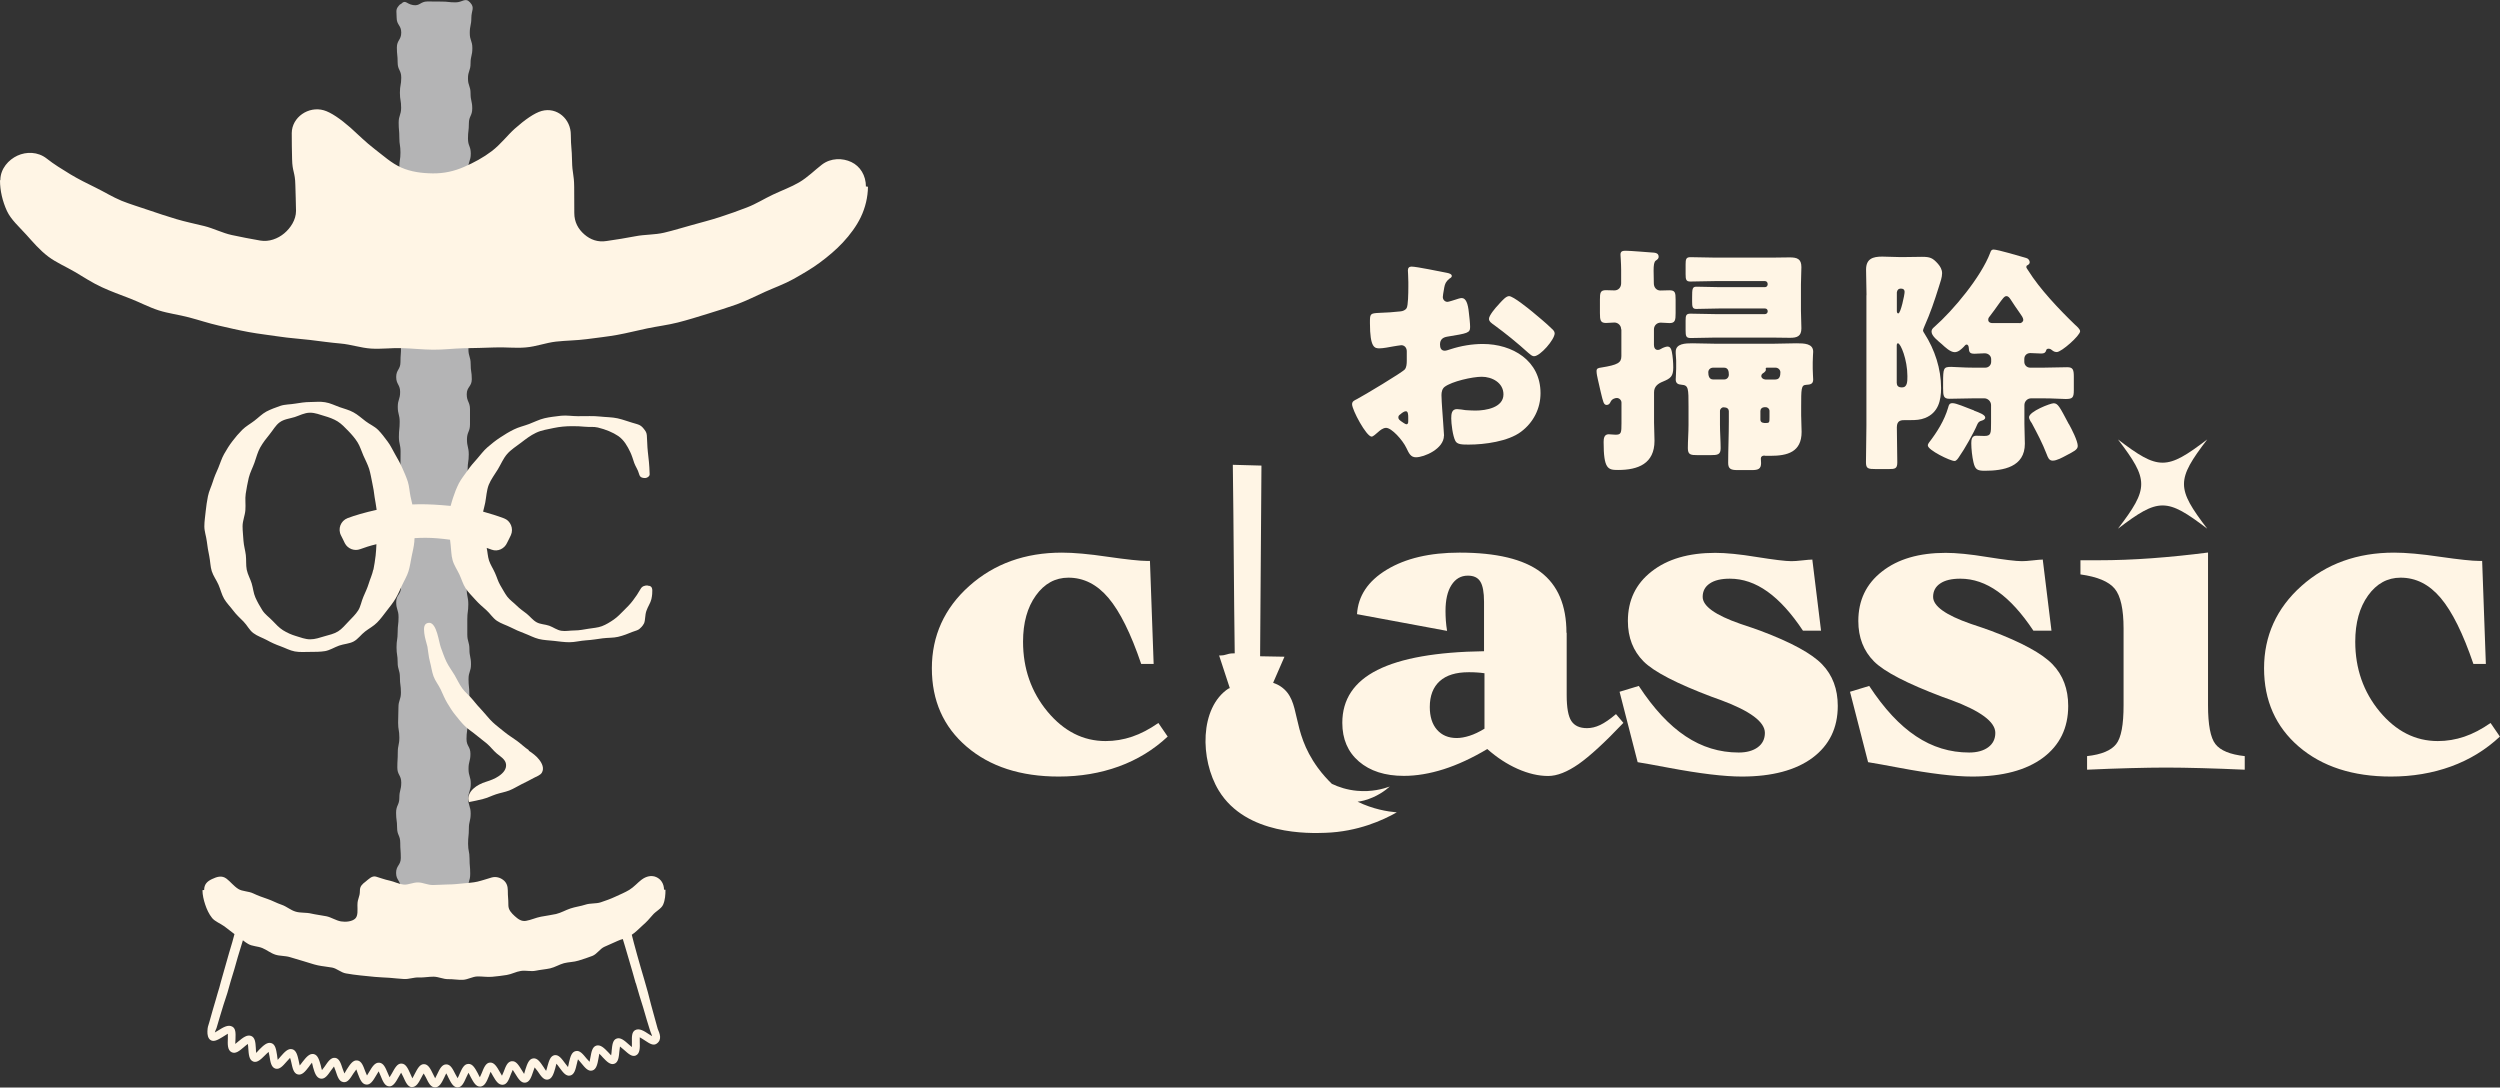 <?xml version="1.0" encoding="UTF-8"?>
<svg id="_レイヤー_2" data-name="レイヤー 2" xmlns="http://www.w3.org/2000/svg" viewBox="0 0 222.62 96.84">
  <rect x="0" y="0" width="222.62" height="96.84" fill="#333333" stroke="none"/>
  <defs>
    <style>
      .cls-1 {
        fill: #fff5e5;
      }

      .cls-2 {
        fill: #b4b4b5;
      }
    </style>
  </defs>
  <g id="design">
    <g>
      <g>
        <path class="cls-1" d="M102.4,49.94l.33,9.18h-1.11c-.92-2.71-1.89-4.66-2.91-5.87-1.02-1.21-2.21-1.81-3.57-1.81-1.17,0-2.14.53-2.9,1.59-.76,1.06-1.14,2.43-1.14,4.11,0,2.4.73,4.48,2.18,6.23,1.46,1.75,3.18,2.62,5.17,2.62.81,0,1.59-.13,2.36-.39.77-.26,1.55-.67,2.34-1.22l.83,1.21c-1.25,1.17-2.7,2.06-4.35,2.66-1.65.6-3.44.9-5.35.9-3.4,0-6.13-.89-8.2-2.66s-3.1-4.1-3.1-6.98,1.11-5.35,3.33-7.33c2.22-1.98,4.97-2.97,8.25-2.97,1.04,0,2.41.12,4.09.37,1.68.24,2.86.37,3.52.37h.21Z"/>
        <path class="cls-1" d="M139.51,56.35v5.55c0,1.12.14,1.89.42,2.31s.74.63,1.39.63c.38,0,.77-.09,1.17-.28.4-.19.87-.51,1.41-.97l.66.78c-1.65,1.74-2.98,2.96-3.99,3.67-1.01.7-1.91,1.06-2.71,1.06-.85,0-1.76-.21-2.71-.63-.95-.42-1.85-1.01-2.71-1.77-1.36.81-2.66,1.41-3.89,1.8-1.23.39-2.41.59-3.54.59-1.68,0-3.01-.43-4-1.28-.99-.85-1.48-2-1.48-3.44,0-2.09,1.04-3.66,3.13-4.71s5.25-1.61,9.49-1.67v-4.41c0-.84-.11-1.44-.33-1.79-.22-.36-.59-.53-1.11-.53-.62,0-1.1.28-1.46.84-.36.56-.53,1.33-.53,2.31,0,.27.01.55.03.85s.06.61.11.92l-8.02-1.49c.1-1.63.98-2.95,2.65-3.96,1.67-1.01,3.83-1.52,6.49-1.52,3.27,0,5.68.58,7.21,1.73,1.53,1.16,2.3,2.96,2.3,5.41ZM132.18,59.95c-.22-.03-.45-.06-.69-.07-.24-.02-.47-.02-.71-.02-1.12,0-1.98.26-2.57.79-.59.53-.89,1.3-.89,2.31,0,.85.21,1.53.64,2.02.43.49,1.01.74,1.76.74.35,0,.73-.07,1.14-.2s.85-.34,1.33-.63v-4.94Z"/>
        <path class="cls-1" d="M161.38,49.8l.78,6.36h-1.61c-1.03-1.55-2.08-2.71-3.16-3.48-1.08-.77-2.19-1.15-3.35-1.15-.77,0-1.37.14-1.79.43-.42.28-.63.68-.63,1.19,0,.82,1.11,1.62,3.35,2.4.76.25,1.36.46,1.8.62,2.74,1.03,4.57,2.03,5.49,2.99.93.97,1.39,2.2,1.39,3.7,0,1.96-.75,3.5-2.25,4.62-1.5,1.11-3.6,1.67-6.29,1.67-1.57,0-3.73-.26-6.5-.78-1.25-.24-2.18-.4-2.78-.5l-1.61-6.27,1.71-.52c1.33,2.03,2.72,3.52,4.17,4.48,1.45.97,3.03,1.45,4.73,1.45.71,0,1.28-.16,1.7-.47s.63-.74.63-1.28c0-.98-1.31-1.95-3.92-2.92-.35-.13-.61-.22-.78-.28-3.15-1.19-5.19-2.24-6.11-3.17-.92-.93-1.39-2.12-1.39-3.59,0-1.84.7-3.31,2.11-4.41,1.41-1.11,3.3-1.66,5.67-1.66.95,0,2.18.12,3.7.37,1.52.24,2.55.37,3.08.37.22,0,.55-.02.98-.07s.72-.07.87-.07Z"/>
        <path class="cls-1" d="M181.9,49.8l.78,6.36h-1.61c-1.03-1.55-2.08-2.71-3.16-3.48-1.08-.77-2.19-1.15-3.35-1.15-.77,0-1.37.14-1.79.43-.42.28-.63.68-.63,1.19,0,.82,1.11,1.62,3.35,2.4.76.25,1.36.46,1.8.62,2.74,1.03,4.57,2.03,5.49,2.99.93.97,1.39,2.2,1.39,3.7,0,1.96-.75,3.5-2.25,4.62-1.5,1.11-3.6,1.67-6.29,1.67-1.57,0-3.73-.26-6.5-.78-1.25-.24-2.18-.4-2.78-.5l-1.61-6.27,1.71-.52c1.33,2.03,2.72,3.52,4.17,4.48,1.45.97,3.03,1.45,4.73,1.45.71,0,1.28-.16,1.7-.47s.63-.74.63-1.28c0-.98-1.31-1.95-3.92-2.92-.35-.13-.61-.22-.78-.28-3.15-1.19-5.19-2.24-6.11-3.17-.92-.93-1.39-2.12-1.39-3.59,0-1.84.7-3.31,2.11-4.41,1.41-1.11,3.3-1.66,5.67-1.66.95,0,2.18.12,3.7.37,1.52.24,2.55.37,3.08.37.22,0,.55-.02.98-.07s.72-.07.87-.07Z"/>
        <path class="cls-1" d="M196.62,49.2v13.6c0,1.74.22,2.9.66,3.46.44.57,1.31.93,2.61,1.07v1.21c-1.38-.06-2.65-.11-3.83-.14-1.18-.03-2.23-.05-3.17-.05s-2,.02-3.21.05c-1.21.03-2.49.08-3.83.14v-1.21c1.28-.14,2.14-.5,2.59-1.07s.66-1.72.66-3.46v-6.83c0-1.72-.26-2.91-.79-3.55s-1.55-1.06-3.05-1.27v-1.26h1.57c1.57,0,3.16-.06,4.79-.18s3.3-.29,5.01-.51ZM196.55,47.08c-3.62-2.76-4.33-2.76-7.95,0,2.76-3.62,2.76-4.33,0-7.95,3.62,2.76,4.33,2.76,7.95,0-2.76,3.62-2.76,4.33,0,7.95Z"/>
        <path class="cls-1" d="M221.03,49.94l.33,9.18h-1.11c-.92-2.71-1.89-4.66-2.91-5.87-1.02-1.21-2.21-1.81-3.57-1.81-1.17,0-2.14.53-2.9,1.59-.76,1.06-1.14,2.43-1.14,4.11,0,2.4.73,4.48,2.18,6.23,1.46,1.75,3.18,2.62,5.17,2.62.81,0,1.59-.13,2.36-.39.77-.26,1.55-.67,2.34-1.22l.83,1.21c-1.25,1.17-2.7,2.06-4.35,2.66-1.65.6-3.44.9-5.35.9-3.4,0-6.13-.89-8.2-2.66-2.06-1.77-3.1-4.1-3.1-6.98s1.11-5.35,3.33-7.33c2.22-1.98,4.97-2.97,8.25-2.97,1.04,0,2.41.12,4.09.37,1.68.24,2.86.37,3.52.37h.21Z"/>
      </g>
      <g>
        <path class="cls-1" d="M128.58,38.79c0,1.18-1.76,1.93-2.49,1.93-.47,0-.62-.34-.86-.84-.34-.71-1.31-1.78-1.8-1.78-.28,0-.54.22-.73.39-.17.15-.43.39-.56.39-.47,0-1.74-2.38-1.74-2.88,0-.26.19-.34.45-.47.54-.28,4.02-2.36,4.25-2.64.15-.19.17-.49.17-.77v-.84c0-.3-.19-.54-.49-.54-.09,0-.6.09-.73.11-.32.06-.9.17-1.2.17-.43,0-.86-.02-.86-2.26,0-.82,0-.86.84-.9.62-.02,1.25-.06,1.87-.13.22-.02.45-.11.56-.3.13-.22.15-1.29.15-1.93v-.37c0-.45-.04-.92-.04-1.05,0-.22.11-.34.32-.34.47,0,2.58.45,3.18.56.19.04.41.11.41.28,0,.11-.13.19-.22.24-.32.26-.39.47-.45.77-.09.47-.13.79-.13.86,0,.24.19.43.41.43.11,0,.56-.15.69-.19.17-.06.45-.15.58-.15.37,0,.56.47.64,1.31.04.32.11.94.11,1.27,0,.54-.24.56-2.04.86-.37.06-.64.24-.64.69,0,.3.09.56.43.56.13,0,.37-.09.5-.13.92-.3,1.91-.47,2.88-.47,2.64,0,5.14,1.48,5.14,4.38,0,1.38-.64,2.62-1.74,3.44-1.14.86-3.25,1.14-4.64,1.14-.58,0-1.03,0-1.2-.32-.24-.45-.37-1.55-.37-2.02,0-.39.04-.82.51-.82.13,0,.6.06.75.09.26.02.67.04.9.04.92,0,2.49-.26,2.49-1.44,0-1.05-1.03-1.57-1.93-1.57-.84,0-2.66.41-3.31.9-.22.17-.28.47-.28.73s.04.92.06,1.18c.02.43.17,2.19.17,2.45ZM125.4,37.16c0-.26-.02-.54-.21-.54-.17,0-.37.17-.5.28-.09.06-.17.13-.17.26,0,.17.07.24.45.49.13.09.22.13.26.13.15,0,.17-.13.17-.26v-.37ZM136.44,27.75c.49.41,1.27,1.05,1.72,1.5.13.11.28.26.28.43,0,.56-1.29,2.04-1.83,2.04-.19,0-.34-.15-.52-.3-.97-.88-1.98-1.7-3.03-2.47-.24-.17-.47-.32-.47-.56,0-.3.6-1.01.82-1.23.04-.04.09-.11.13-.15.28-.3.58-.64.84-.64.37,0,1.74,1.12,2.06,1.38Z"/>
        <path class="cls-1" d="M144.36,29.32c0-.34-.28-.6-.6-.6-.26,0-.49.04-.75.04-.49,0-.54-.24-.54-.88v-1.2c0-.62.04-.84.54-.84.24,0,.54.02.75.02.37,0,.6-.28.6-.64v-1.2c0-.56-.06-1.25-.06-1.35,0-.32.22-.34.47-.34.45,0,1.91.13,2.26.15.32.02.67.02.67.39,0,.15-.11.24-.26.34-.15.11-.19.41-.19.88,0,.3.02.69.02,1.14,0,.39.26.64.58.64.24,0,.54-.02.8-.02.51,0,.56.19.56.82v1.22c0,.62-.04.88-.54.88-.24,0-.58-.04-.79-.04-.34,0-.6.26-.6.6v1.38c0,.22.09.45.34.45.11,0,.22-.04.32-.11s.41-.19.54-.19c.26,0,.34.22.39.45.09.41.13,1.01.13,1.42,0,.79-.24.97-.92,1.25-.43.17-.79.43-.79.95v2.71c0,.54.04,1.07.04,1.61,0,2.04-1.46,2.6-3.24,2.6-.9,0-1.29-.07-1.29-2.49,0-.3.04-.69.45-.69.13,0,.43.04.62.04.5,0,.52-.17.52-1.03v-1.83c0-.21-.19-.41-.41-.41-.15,0-.43.07-.56.34-.06.15-.17.28-.34.28-.28,0-.32-.26-.54-1.16-.06-.3-.15-.69-.26-1.14-.04-.21-.11-.47-.11-.71s.13-.28.41-.32c1.5-.24,1.8-.43,1.8-1.03v-2.36ZM153.5,36.26c-.17,0-.34.15-.34.34v1.23c0,.69.06,1.46.06,2.08,0,.58-.26.62-.92.62h-1.12c-.64,0-.88-.04-.88-.62,0-.67.06-1.4.06-2.08v-1.59c0-1.68,0-1.93-.62-1.98-.32-.02-.52-.13-.52-.47,0-.26.04-.6.04-.97v-.71c0-.26-.04-.41-.04-.64v-.15c0-.73.86-.75,1.48-.75.71,0,1.42.04,2.15.04h4.98c.71,0,1.42-.04,2.13-.04s1.5.02,1.5.75c0,.21-.04.47-.04.95v.56c0,.39.04.75.04.97,0,.39-.24.45-.64.47-.43.02-.43.37-.43,1.98v.73c0,.52.04,1.01.04,1.48,0,1.8-1.27,2.13-2.77,2.13h-.45s-.09-.02-.11-.02c-.17,0-.3.09-.3.26,0,.02.02.24.02.41,0,.52-.26.62-.82.62h-1.29c-.58,0-.82-.11-.82-.64,0-1.22.06-2.45.06-3.7v-.9c0-.19-.13-.32-.34-.34h-.13ZM157.41,27.71c0-.15-.11-.24-.24-.24h-4.06c-.69,0-1.38.04-2.06.04-.34,0-.37-.19-.37-.67v-.34c0-.79.02-.97.39-.97.69,0,1.35.04,2.04.04h4.06c.13,0,.24-.11.24-.26s-.09-.28-.24-.28h-4.43c-.75,0-1.48.04-2.21.04-.39,0-.43-.17-.43-.67v-.86c0-.45.04-.64.43-.64.73,0,1.46.04,2.21.04h5.05c.54,0,1.05-.02,1.57-.02.67,0,1.05.13,1.05.86,0,.52-.04,1.03-.04,1.55v2.34c0,.52.04,1.03.04,1.57,0,.71-.39.84-1.01.84-.54,0-1.07-.02-1.61-.02h-5.05c-.73,0-1.46.04-2.19.04-.41,0-.45-.17-.45-.69v-.86c0-.45.04-.62.43-.62.73,0,1.46.04,2.21.04h4.43c.13,0,.24-.11.24-.24v-.04ZM153.54,33.79c.24,0,.41-.19.41-.43,0-.3-.06-.62-.43-.62h-.97c-.24,0-.43.17-.43.41,0,.28.06.64.43.64h.99ZM157.1,36.26c-.21.02-.34.15-.34.34v.77c0,.3.32.3.47.3.34,0,.34-.06.34-.51v-.56c0-.19-.15-.34-.34-.34h-.13ZM158.11,33.79c.37,0,.43-.34.43-.64,0-.21-.19-.41-.43-.41h-.79c-.06,0-.09.06-.09.09s.02.06.02.09c0,.11-.09.19-.17.26-.11.06-.24.15-.24.3,0,.17.15.3.39.32h.88Z"/>
        <path class="cls-1" d="M166.21,26.29c0-.75-.04-1.53-.04-2.28,0-.97.6-1.16,1.44-1.16.49,0,.99.04,1.5.04h.56c.5,0,.99-.02,1.48-.02.71,0,.95.09,1.42.62.21.24.37.52.37.84,0,.37-.15.77-.26,1.12-.45,1.44-.77,2.38-1.33,3.65-.04.11-.11.26-.11.32,0,.09.09.22.13.28.92,1.44,1.48,3.14,1.48,4.86,0,1.12-.26,2.19-1.42,2.66-.43.17-.84.19-1.27.19h-.5c-.34,0-.75,0-.75.64,0,1.05.04,2.08.04,3.12,0,.56-.19.6-.77.6h-1.12c-.73,0-.9-.04-.9-.62,0-1.07.04-2.17.04-3.24v-11.62ZM168.91,27.69c0,.09.02.22.13.22.21,0,.56-1.65.56-1.91,0-.22-.13-.3-.32-.3-.24,0-.34.13-.37.34v1.65ZM168.91,34.13c0,.28.21.37.45.37.49,0,.49-.52.49-1.01,0-1.46-.6-2.92-.84-2.92-.11,0-.11.15-.11.24v3.33ZM175.77,36.56c.45.17,1.01.37,1.01.62,0,.17-.19.24-.32.28-.22.06-.3.15-.39.34-.3.73-1.16,2.24-1.59,2.84-.11.17-.26.41-.43.41-.39,0-2.38-.97-2.38-1.38,0-.09.04-.17.09-.24.73-.95,1.38-1.98,1.72-3.14.06-.24.11-.39.39-.39.34,0,1.16.37,1.68.56.06.02.17.06.24.09ZM180.26,32.22c0,.3.24.52.52.52h1.14c.73,0,1.46-.04,2.17-.04.52,0,.58.24.58.88v1.16c0,.67-.11.79-.73.79-.41,0-1.03-.06-2.02-.06h-1.05c-.34,0-.6.28-.6.6v1.68c0,.6.04,1.18.04,1.76,0,2.08-1.91,2.41-3.57,2.41-.67,0-.86-.11-1.01-.77-.11-.47-.19-1.18-.19-1.68,0-.3.04-.67.43-.67.15,0,.45.02.73.02.6,0,.6-.21.6-1.2v-1.55c0-.32-.28-.6-.6-.6h-.92c-.73,0-1.46.04-2.19.04-.52,0-.56-.26-.56-.95v-.47c0-1.33.04-1.42.73-1.42.39,0,1.03.07,2.02.07h1.01c.28,0,.52-.22.52-.52v-.24c0-.28-.24-.52-.58-.52-.3,0-.6.04-.9.04-.47,0-.49-.17-.52-.58-.02-.11-.06-.24-.19-.24-.09,0-.19.13-.24.19-.21.21-.49.49-.82.49-.39,0-.86-.45-1.14-.71-.37-.32-.92-.73-.92-1.12,0-.19.11-.3.24-.41,1.72-1.51,4.17-4.47,4.98-6.6.06-.17.11-.3.3-.3.37,0,2.38.6,2.9.75.17.04.32.19.32.39,0,.15-.15.24-.24.28-.04.02-.06.09-.06.15s.13.24.17.3c1.01,1.63,2.77,3.48,4.17,4.83.15.13.45.39.45.58,0,.37-1.65,1.85-2.08,1.85-.24,0-.34-.11-.52-.24-.06-.04-.13-.06-.22-.06-.15,0-.19.09-.21.17-.04.13-.11.26-.45.26-.28,0-.69-.04-.95-.04-.32,0-.54.22-.54.52v.24ZM179.85,28.78c.15,0,.32-.13.32-.3s-.17-.41-.28-.56c-.26-.37-.64-.92-.86-1.27-.09-.13-.19-.28-.37-.28s-.34.24-.71.75c-.19.28-.43.6-.77,1.05-.11.13-.13.19-.13.32,0,.19.19.28.34.28h2.45ZM184.23,37.76c.24.43.79,1.5.79,1.95,0,.34-.37.5-1.05.86-.32.17-.82.45-1.18.45-.34,0-.43-.3-.54-.58-.39-1.01-.82-1.81-1.33-2.77-.09-.11-.24-.37-.24-.51,0-.52,1.91-1.25,2.19-1.25.39,0,.54.32,1.35,1.85Z"/>
      </g>
      <path class="cls-1" d="M109.41,61.32s.06-.03.1-.05c-.32-.97-.64-1.93-.95-2.9.72.01.67-.21,1.39-.19-.08-5.65-.09-11.14-.17-16.79.62,0,1.93.07,2.55.07-.04,5.66-.08,11.32-.12,16.98l2.17.04c-.34.77-.67,1.55-1.01,2.32.24.09.48.19.69.34,1.88,1.29.81,3.83,3.29,7.23.44.6.88,1.07,1.25,1.43.61.29,1.36.54,2.25.62,1.28.12,2.32-.17,2.91-.38-.39.34-1.15.93-2.29,1.24-.2.06-.39.08-.58.11,1.38.67,2.67.88,3.49.95-1.24.7-3.46,1.72-6.35,1.82-1.38.05-7.06.25-9.5-3.76-1.69-2.78-1.71-7.39.87-9.09Z"/>
    </g>
    <g>
      <path class="cls-2" d="M35.64.37c-.46.48-.32.53-.32,1.2s.41.67.41,1.33-.39.67-.39,1.33.07.67.07,1.34.32.67.32,1.34-.12.67-.12,1.34.11.67.11,1.34c0,.67-.22.67-.22,1.33s.06.67.06,1.33.1.67.1,1.33-.1.66-.1,1.33-.23.66-.23,1.33.28.66.28,1.33-.19.66-.19,1.33.05.66.05,1.33.25.66.25,1.33-.41.66-.41,1.33.32.67.32,1.33-.38.67-.38,1.33.45.67.45,1.33.01.67.01,1.34,0,.67,0,1.34,0,.67,0,1.34c0,.67-.05.67-.05,1.34s-.38.67-.38,1.33.35.67.35,1.33-.21.67-.21,1.33.17.67.17,1.33-.07.67-.07,1.33.15.67.15,1.33-.01.67-.01,1.34-.21.67-.21,1.34.08.67.08,1.34-.08.67-.08,1.34.1.67.1,1.34.08.67.08,1.34-.34.67-.34,1.34.44.67.44,1.34-.02.67-.02,1.34-.43.67-.43,1.34.21.67.21,1.34-.08.67-.08,1.34-.1.67-.1,1.34.1.67.1,1.34.2.67.2,1.34c0,.67.09.67.09,1.34s-.22.67-.22,1.34-.03.67-.03,1.34c0,.67.11.67.11,1.34s-.14.67-.14,1.33-.04.67-.04,1.34.35.67.35,1.34-.17.67-.17,1.34-.29.67-.29,1.34c0,.67.09.67.09,1.34s.28.67.28,1.34.05.67.05,1.34-.42.67-.42,1.34.41.67.41,1.35-.27.67-.28,1.35-.16.68-.16,1.35-.13.77.33,1.27c.42.46.54.01,1.16.01s.63,0,1.25,0,.63-.05,1.26-.05.63.28,1.26.28.89.36,1.32-.09c.46-.48.17-.72.17-1.39,0-.67-.39-.67-.39-1.33s.06-.67.06-1.33.21-.67.21-1.34-.06-.67-.06-1.34-.13-.67-.13-1.34.07-.67.07-1.34.16-.67.16-1.34-.21-.67-.21-1.33.22-.67.22-1.33-.2-.66-.2-1.33.17-.66.17-1.33-.35-.66-.35-1.33.09-.66.09-1.33.19-.66.19-1.33-.03-.66-.03-1.33-.07-.66-.07-1.33.22-.67.22-1.33-.14-.67-.14-1.33c0-.67-.19-.67-.19-1.33s0-.67,0-1.34.09-.67.09-1.34-.14-.67-.14-1.34c0-.67.21-.67.21-1.34s-.06-.67-.06-1.33.11-.67.11-1.33-.09-.67-.09-1.33.25-.67.25-1.33-.42-.67-.42-1.33.43-.67.43-1.33c0-.67-.35-.67-.35-1.34s.1-.67.1-1.34-.16-.67-.16-1.34.27-.67.27-1.34,0-.67,0-1.34-.29-.67-.29-1.34.45-.67.45-1.34-.1-.67-.1-1.34c0-.67-.2-.67-.2-1.34s.28-.67.28-1.34-.29-.67-.29-1.34c0-.67.27-.67.27-1.34s-.05-.67-.05-1.34-.33-.67-.33-1.34.12-.67.12-1.34,0-.67,0-1.34.21-.67.21-1.34.05-.67.05-1.34c0-.67-.22-.67-.22-1.34s-.05-.67-.04-1.33-.02-.67-.02-1.34.23-.67.23-1.34-.25-.67-.25-1.34.08-.67.08-1.34.3-.67.3-1.34-.15-.67-.15-1.34c0-.67-.23-.67-.23-1.34,0-.67.23-.67.23-1.34,0-.67.16-.67.16-1.35s-.23-.67-.23-1.35.14-.68.14-1.35.34-.89-.12-1.38c-.42-.46-.66,0-1.28,0-.63,0-.63-.07-1.25-.07s-.63-.01-1.26-.01-.67.43-1.29.32-.65-.53-1.09-.07Z"/>
      <path class="cls-1" d="M59.13,79.24c0-.55-.28-.96-.7-1.14-.41-.18-.89-.08-1.32.25-.34.26-.66.64-1.07.89-.38.23-.82.41-1.25.61-.4.19-.85.35-1.3.5-.42.14-.93.06-1.37.21-.42.14-.89.19-1.33.34-.42.14-.82.38-1.27.49-.44.1-.89.15-1.35.24-.44.08-.87.29-1.33.37-.42.07-.72-.17-1.01-.43-.28-.26-.56-.54-.56-.96,0-.67-.05-.67-.05-1.33,0-.38-.12-.71-.42-.93-.29-.22-.66-.31-1.02-.21-.36.1-.77.25-1.27.37-.39.09-.83.11-1.31.16-.41.04-.84.09-1.32.09-.42,0-.86.05-1.33.05s-.88-.22-1.29-.23c-.46-.02-.91.23-1.3.19-.47-.05-.87-.27-1.25-.35-.48-.1-.88-.26-1.23-.36-.36-.1-.65.23-.93.45-.29.22-.5.41-.5.78,0,.66-.22.66-.22,1.32,0,.42.07.95-.21,1.2-.28.25-.82.31-1.25.24-.46-.08-.87-.37-1.31-.46-.46-.09-.91-.14-1.35-.24-.45-.11-.95-.04-1.38-.17-.45-.13-.82-.47-1.24-.61-.45-.15-.85-.38-1.27-.52-.45-.15-.86-.3-1.26-.49-.43-.21-.97-.17-1.34-.4-.41-.26-.7-.65-1.04-.91-.43-.33-.87-.17-1.28.02-.41.19-.72.44-.72.98,0,.01-.15.01-.15.02,0,.43.11.88.25,1.3.13.39.32.82.61,1.18.26.31.71.47,1.09.74.29.21.58.46.9.69-.06.23-.09.33-.19.7-.14.51-.16.5-.3,1.01-.15.51-.14.51-.29,1.02-.15.51-.15.51-.29,1.02-.15.51-.14.51-.28,1.02-.15.51-.16.51-.3,1.02-.15.51-.15.51-.3,1.02-.15.51-.14.52-.29,1.03-.12.4-.15.41-.17.82-.01.3.05.62.27.77.29.2.64,0,1.07-.26.14-.09.36-.23.48-.3,0,.12,0,.28,0,.41-.02.54-.04,1.06.34,1.24.34.17.68-.11,1.07-.44.11-.09.25-.22.37-.3.02.12.04.28.04.39.04.53.06,1.03.44,1.18.35.13.68-.19,1.04-.55.09-.09.22-.22.33-.31.03.12.06.27.08.39.08.51.15.99.53,1.1.36.1.65-.23.99-.62.09-.1.21-.24.31-.34.04.12.09.29.11.4.11.51.2.99.59,1.08.37.08.66-.27.97-.68.08-.1.18-.27.28-.37.04.12.07.3.1.41.14.5.29.94.67,1.01.38.06.62-.29.92-.72.07-.1.19-.26.27-.36.05.12.11.28.15.4.17.51.3.94.69.99.38.06.61-.33.89-.77.07-.11.18-.25.26-.36.05.12.1.28.14.39.19.5.36.93.75.96.36.04.61-.35.87-.8.06-.11.16-.26.23-.38.06.12.12.28.17.39.2.49.37.93.76.95.35.03.6-.38.85-.84.06-.11.15-.26.22-.38.06.12.14.26.19.37.22.49.4.91.78.92,0,0,0-.01.01-.01.37,0,.58-.38.82-.84.06-.11.13-.26.21-.37.07.11.14.25.2.36.23.48.43.88.81.88s.59-.4.82-.88c.05-.1.11-.25.18-.37.07.11.14.27.19.38.23.46.44.87.81.87,0,0,0,0,.01,0,.39,0,.57-.44.79-.93.05-.1.12-.26.18-.37.07.11.14.28.2.39.25.46.46.86.85.84.39-.02.57-.45.77-.94.04-.11.09-.26.15-.38.07.11.15.27.21.37.26.45.48.8.87.79.39-.03.54-.45.73-.96.04-.11.1-.25.16-.37.08.11.17.26.23.36.27.44.51.82.88.78.39-.04.54-.48.71-.99.04-.11.08-.25.13-.37.08.11.19.23.26.33.29.43.54.81.9.76.39-.06.53-.51.68-1.03.03-.11.06-.27.1-.39.09.1.2.25.27.35.31.42.57.78.94.71.39-.08.49-.54.61-1.06.03-.11.06-.27.1-.39.09.1.21.25.29.34.33.4.61.76.98.66.38-.1.47-.6.56-1.11.02-.11.04-.26.07-.39.1.09.22.23.31.33.35.37.67.69,1.02.57.38-.13.41-.63.46-1.15.01-.11.03-.27.05-.39.11.09.27.22.37.31.38.34.71.64,1.04.49.38-.17.37-.7.35-1.24,0-.11,0-.27,0-.38.14.07.34.21.47.29.42.28.74.48,1.03.28.53-.36.26-.95.1-1.32,0-.01-.12-.43-.3-1.09-.09-.31-.19-.68-.3-1.09-.09-.34-.18-.71-.28-1.09-.1-.35-.21-.72-.31-1.09-.1-.36-.22-.73-.32-1.09-.1-.37-.21-.74-.31-1.09-.11-.38-.2-.75-.3-1.1-.07-.27-.14-.51-.19-.74.37-.24.65-.56.95-.82.35-.3.63-.61.89-.92.29-.36.79-.57.95-.94.18-.41.21-.89.21-1.32,0-.02-.11-.01-.11-.02ZM56.62,87.55c.11.37.21.75.32,1.1.11.38.23.75.34,1.09.12.41.23.78.32,1.1.19.64.33,1.05.34,1.08.04.09.1.23.13.35-.09-.05-.18-.11-.26-.16-.45-.3-.88-.58-1.25-.38-.3.17-.3.56-.29,1.06,0,.13,0,.31,0,.45-.09-.07-.19-.16-.26-.22-.39-.35-.76-.68-1.12-.53-.33.13-.37.57-.42,1.06-.01.12-.02.3-.05.43-.09-.08-.17-.2-.25-.27-.37-.39-.7-.71-1.07-.6-.35.11-.43.53-.52,1.03-.02.12-.05.28-.08.41-.08-.09-.18-.19-.25-.27-.34-.41-.62-.78-.99-.68-.36.08-.47.5-.59,1-.03.12-.05.3-.09.42-.08-.1-.18-.23-.24-.31-.32-.43-.58-.81-.96-.75-.37.07-.49.5-.63.99-.03.11-.07.29-.12.41-.08-.1-.16-.24-.22-.33-.3-.44-.55-.84-.94-.78-.37.05-.52.48-.68.97-.04.11-.07.28-.12.41-.07-.1-.15-.24-.21-.34-.28-.45-.51-.84-.9-.79-.37.04-.52.44-.7.92-.04.11-.11.25-.16.37-.07-.11-.14-.23-.19-.33-.26-.46-.5-.87-.88-.84-.37.02-.54.45-.73.93-.04.11-.11.26-.17.38-.07-.11-.13-.25-.18-.35-.25-.47-.48-.87-.85-.84-.38.01-.56.41-.77.88-.05.11-.11.28-.18.39-.06-.11-.15-.26-.2-.36-.24-.47-.43-.87-.81-.87,0,0,0,0,0,0-.38,0-.58.39-.8.86-.05.11-.12.26-.19.38-.07-.12-.13-.27-.19-.38-.23-.47-.43-.88-.81-.88,0,0,0,0,0,0-.38,0-.58.42-.83.89-.05.1-.13.26-.2.37-.06-.12-.13-.29-.18-.4-.21-.47-.4-.9-.78-.91-.38-.03-.6.4-.86.87-.06.1-.14.24-.21.35-.06-.12-.12-.28-.17-.39-.2-.48-.37-.88-.75-.91-.38-.03-.62.35-.89.81-.06.1-.13.23-.2.33-.06-.12-.12-.27-.16-.38-.18-.49-.33-.92-.71-.96-.38-.05-.64.35-.93.8-.06.1-.14.25-.21.36-.05-.13-.12-.3-.16-.42-.16-.49-.29-.91-.65-.97-.39-.06-.64.32-.94.76-.07.09-.17.23-.25.33-.05-.13-.08-.31-.11-.43-.14-.5-.27-.93-.63-1-.38-.07-.67.29-1,.71-.07.09-.15.21-.24.31-.04-.13-.06-.3-.09-.42-.11-.5-.22-.94-.58-1.03-.37-.1-.69.26-1.04.66-.07.08-.17.2-.25.29-.03-.13-.04-.31-.06-.43-.08-.5-.15-.95-.5-1.06-.37-.13-.72.21-1.1.59-.07.07-.17.2-.26.28-.02-.14-.02-.32-.03-.45-.03-.5-.07-.92-.41-1.06-.36-.15-.74.15-1.14.48-.08.06-.19.16-.28.23,0-.14.02-.34.02-.47.02-.51.02-.9-.28-1.07-.37-.21-.8.05-1.26.34-.09.06-.21.13-.3.18.03-.11.1-.29.15-.39,0-.02.12-.42.31-1.05.09-.3.2-.66.32-1.05.1-.33.23-.67.34-1.04.1-.34.19-.7.3-1.06.1-.35.22-.7.32-1.05.11-.36.2-.72.3-1.06.11-.37.22-.72.32-1.05.05-.16.1-.31.14-.46.15.11.29.23.46.32.36.22.85.2,1.27.37.39.16.73.45,1.16.59.4.13.87.09,1.3.22.4.12.81.25,1.24.37.41.11.81.27,1.24.36.42.09.85.12,1.28.2.42.08.79.45,1.23.52.42.07.86.14,1.29.18.43.04.85.09,1.29.13.43.04.87.05,1.3.08.43.03.86.09,1.3.11.43.02.87-.16,1.31-.14.43.02.86-.07,1.3-.07s.88.23,1.31.22c.44-.01.88.08,1.31.06.44-.02.86-.29,1.29-.3.44-.01.88.07,1.31.03.44-.04.87-.09,1.3-.16.44-.07.84-.3,1.26-.36.44-.07.9.07,1.32-.02.43-.09.87-.12,1.29-.21.43-.1.82-.35,1.23-.46.43-.11.89-.1,1.29-.23.43-.13.85-.27,1.24-.42.41-.16.68-.64,1.07-.81.41-.18.8-.36,1.19-.53.15-.07.3-.12.45-.16.06.21.13.43.2.66.1.34.21.71.32,1.09.11.36.21.72.32,1.09.11.36.2.74.31,1.1Z"/>
      <path class="cls-1" d="M57.69,52.13c-.27,0-.51.06-.65.32-.21.37-.43.7-.67,1.01-.25.34-.53.61-.81.89-.29.29-.56.58-.89.81-.33.23-.68.45-1.07.6-.37.14-.78.16-1.21.23-.39.06-.79.15-1.23.15-.4,0-.8.09-1.17.03-.39-.06-.72-.32-1.08-.45-.37-.13-.79-.12-1.13-.31-.34-.19-.58-.52-.88-.76-.3-.23-.62-.45-.89-.72-.27-.27-.6-.49-.84-.8-.24-.32-.42-.69-.63-1.03-.2-.34-.3-.74-.47-1.1-.16-.36-.39-.7-.52-1.08-.12-.37-.13-.76-.21-1.13.15.05.3.1.45.16.54.2,1.14-.09,1.37-.62.16-.35.19-.34.34-.69.25-.57-.03-1.26-.61-1.48-.64-.24-1.26-.43-1.87-.6.06-.27.14-.53.19-.8.1-.53.12-1.08.31-1.58.2-.5.54-.93.81-1.38.28-.46.48-.97.83-1.37.35-.4.82-.69,1.24-1.01.42-.32.84-.65,1.33-.88.5-.24,1.05-.31,1.59-.43.53-.11,1.06-.16,1.63-.16.39,0,.77.01,1.14.05.39.04.79-.02,1.15.07.7.17,1.33.43,1.82.76.51.36.81.89,1.07,1.44.14.29.23.61.35.96.11.31.33.6.42.95.06.22.14.32.31.36.17.04.31.05.46-.04s.2-.19.18-.33c-.02-.77-.1-1.42-.16-1.94-.06-.52-.05-1.02-.09-1.48-.02-.28-.17-.43-.29-.59-.13-.16-.28-.31-.57-.39-.67-.18-1.24-.41-1.75-.52-.51-.11-1.04-.1-1.58-.16-.53-.06-1.19-.03-1.96-.03-.5,0-1-.09-1.48-.04-.49.06-.99.11-1.47.22-.48.11-.93.35-1.39.52-.45.17-.92.27-1.34.48-.43.21-.84.46-1.23.72-.4.26-.77.56-1.13.87-.35.3-.62.68-.92,1.02-.31.34-.6.68-.86,1.06-.26.38-.56.73-.77,1.14-.21.42-.38.85-.52,1.29-.07.23-.15.47-.21.71-.27-.03-.54-.05-.81-.07-.92-.07-1.78-.1-2.6-.06-.05-.23-.11-.46-.16-.7-.09-.44-.11-.9-.24-1.32-.14-.43-.32-.84-.5-1.24-.18-.41-.4-.8-.62-1.18-.23-.39-.41-.81-.68-1.16-.27-.36-.54-.73-.85-1.04-.32-.32-.76-.5-1.11-.77-.36-.27-.69-.58-1.08-.79-.39-.22-.83-.32-1.25-.47-.42-.15-.82-.36-1.27-.43-.44-.08-.89-.02-1.34-.02s-.88.07-1.32.14c-.44.08-.91.06-1.33.2-.42.15-.85.3-1.25.51-.39.21-.71.55-1.07.82-.35.27-.76.49-1.08.81-.31.31-.61.66-.88,1.02-.27.35-.51.74-.73,1.13-.22.38-.34.82-.52,1.24-.18.4-.36.81-.49,1.24-.13.42-.34.83-.43,1.28-.09.43-.15.88-.2,1.33-.04.44-.12.89-.12,1.35s.17.9.22,1.34c.05.45.13.88.22,1.32.09.44.09.91.22,1.33.14.43.42.8.6,1.21.18.41.28.87.5,1.25.23.39.56.71.82,1.06.27.36.6.66.91.97.32.32.52.77.88,1.03.36.27.81.41,1.2.62.39.22.8.4,1.22.55s.83.38,1.27.46c.44.08.9.04,1.35.04s.91,0,1.34-.07c.44-.08.83-.34,1.25-.49.42-.15.91-.16,1.3-.37.39-.21.66-.62,1.02-.89.35-.27.76-.48,1.07-.8.31-.31.57-.68.85-1.04.27-.35.56-.7.79-1.09.22-.38.4-.79.59-1.21.18-.4.43-.79.56-1.22.13-.42.19-.88.28-1.32.09-.43.2-.87.24-1.32.01-.1,0-.21.02-.31.32-.02.65-.03.99-.03.69,0,1.42.07,2.17.17.02.14.03.29.05.43.06.48.05.96.18,1.4.13.46.41.85.61,1.28.19.41.31.85.55,1.22.24.38.58.68.87,1.02.29.33.63.62.96.91.34.3.58.71.95.96.37.25.82.38,1.22.58.39.2.8.38,1.23.54.43.16.84.39,1.28.5.44.11.91.12,1.36.17.45.05.91.12,1.37.12.49,0,.99-.14,1.49-.17.49-.03.98-.11,1.48-.18.48-.06.94-.03,1.36-.13.47-.11.89-.28,1.28-.44.32-.1.53-.18.62-.26.09-.08.28-.23.42-.51.12-.3.07-.7.2-1.09.13-.39.37-.71.45-1.06.08-.35.08-.61.08-.77,0-.32-.16-.43-.43-.43ZM33.24,50.72c-.09.44-.28.83-.4,1.23-.13.43-.32.81-.48,1.19-.18.41-.24.86-.46,1.21-.24.38-.57.68-.85.98-.31.32-.59.67-.94.89-.37.23-.8.32-1.22.44-.41.12-.82.27-1.27.27s-.85-.17-1.26-.29c-.41-.12-.79-.29-1.16-.52-.35-.22-.63-.53-.94-.85-.28-.3-.66-.55-.9-.93-.22-.35-.44-.73-.62-1.14-.17-.38-.2-.82-.33-1.25-.12-.4-.35-.78-.44-1.22-.08-.41-.03-.86-.08-1.3-.05-.42-.18-.84-.21-1.28-.02-.42-.08-.85-.08-1.29,0-.49.22-.97.25-1.44.04-.49-.04-.99.03-1.45.07-.49.17-.97.27-1.42.12-.49.36-.92.51-1.35.17-.49.29-.96.51-1.35.25-.44.54-.81.82-1.15.32-.39.55-.83.91-1.09.39-.29.89-.33,1.34-.47.44-.14.87-.39,1.37-.39.45,0,.86.17,1.27.29.41.12.82.26,1.19.49.35.22.65.54.96.86.29.3.57.62.81,1,.22.35.34.77.52,1.18.17.38.37.76.51,1.18.12.4.19.82.28,1.26.09.41.16.83.21,1.27.05.37.14.74.18,1.12-1.07.24-1.96.5-2.59.74-.62.24-.89.96-.58,1.55.18.34.17.35.34.69.26.49.85.72,1.37.52.37-.14.86-.3,1.44-.44-.02.34-.03.68-.07,1-.06.44-.11.87-.2,1.28Z"/>
      <path class="cls-1" d="M47.07,66.84c.33.21.69.48.93.79.28.35.47.78.26,1.16-.14.25-.47.34-.72.48-.36.2-.72.38-1.09.56s-.71.41-1.1.56-.79.21-1.18.34-.76.32-1.16.42-.84.2-1.24.27c-.18-.42.04-.88.38-1.19.3-.28.73-.49,1.12-.61s.82-.28,1.16-.52c.38-.26.69-.61.63-1.06-.06-.42-.49-.67-.82-.94-.32-.27-.57-.62-.89-.89s-.66-.51-.98-.78-.69-.49-.98-.78-.56-.62-.82-.95c-.29-.35-.52-.73-.75-1.11s-.39-.8-.58-1.2-.49-.76-.64-1.18-.2-.87-.32-1.31-.14-.88-.22-1.32c-.05-.25-.23-.74-.28-1.2-.06-.5-.03-.89.42-.92.33-.02.57.4.73.94.15.49.24,1.04.33,1.27.16.42.3.86.5,1.27s.48.77.71,1.16.42.81.68,1.18.64.65.92,1,.58.69.89,1.02.58.7.91,1.01.7.58,1.05.87.74.52,1.11.79.69.59,1.07.84Z"/>
      <path class="cls-1" d="M77.11,16.63c0-1.02-.52-1.83-1.3-2.2s-1.82-.38-2.62.23c-.64.49-1.25,1.12-2.03,1.58-.7.41-1.52.71-2.33,1.09-.75.35-1.48.82-2.31,1.14-.77.3-1.59.59-2.42.86-.79.26-1.63.47-2.48.71-.81.22-1.63.48-2.48.68s-1.71.15-2.57.32-1.68.29-2.54.42c-.79.13-1.45-.11-2-.59s-.89-1.1-.89-1.9c-.01-1.16,0-1.16-.01-2.32s-.17-1.16-.19-2.32c-.02-1.16-.1-1.16-.11-2.32.01-1.41-1.23-2.5-2.59-2.13-.65.18-1.5.78-2.4,1.58-.65.58-1.25,1.39-2.05,2-.75.57-1.6,1.03-2.48,1.41s-1.77.58-2.77.57-1.95-.14-2.81-.52c-.88-.39-1.61-1.07-2.36-1.64-.8-.61-1.49-1.31-2.15-1.9-.91-.8-1.76-1.38-2.39-1.56-1.36-.39-2.84.62-2.85,2.03q0,1.15.03,2.31c.02,1.16.27,1.15.29,2.31s.05,1.16.06,2.31c0,.8-.49,1.53-1.05,2s-1.35.78-2.14.64c-.86-.15-1.7-.31-2.53-.49s-1.64-.6-2.45-.8c-.85-.21-1.69-.38-2.49-.62-.84-.25-1.65-.52-2.44-.79-.84-.29-1.66-.53-2.43-.84-.82-.34-1.55-.8-2.29-1.16-.8-.39-1.56-.77-2.26-1.19-.77-.47-1.49-.91-2.12-1.41-.8-.63-1.83-.62-2.61-.26S.04,15.01.03,16.03c0,.02-.03.02-.03.04,0,.9.22,1.85.62,2.72.36.77,1.08,1.4,1.74,2.13.57.63,1.16,1.34,1.94,1.93.69.52,1.54.88,2.38,1.37.75.44,1.51.95,2.38,1.35.8.37,1.65.68,2.54,1.02.83.32,1.64.76,2.54,1.05.85.27,1.77.38,2.68.62s1.73.52,2.65.73,1.76.41,2.68.58,1.8.26,2.71.4,1.81.19,2.73.3,1.8.24,2.73.32,1.8.39,2.72.45,1.83-.07,2.76-.04,1.83.13,2.75.14,1.84-.11,2.75-.13,1.84-.03,2.75-.07,1.85.08,2.75,0c.92-.07,1.81-.42,2.71-.52s1.84-.1,2.74-.22,1.83-.22,2.72-.38,1.81-.4,2.68-.58,1.83-.3,2.7-.52c.91-.23,1.79-.51,2.64-.77.9-.28,1.78-.55,2.62-.85.89-.33,1.71-.75,2.51-1.11.87-.39,1.74-.7,2.51-1.13.84-.47,1.65-.94,2.34-1.45.79-.58,1.5-1.19,2.08-1.81.67-.72,1.23-1.49,1.6-2.26.41-.85.63-1.8.64-2.7,0-.03-.17-.02-.17-.04Z"/>
    </g>
  </g>
</svg>